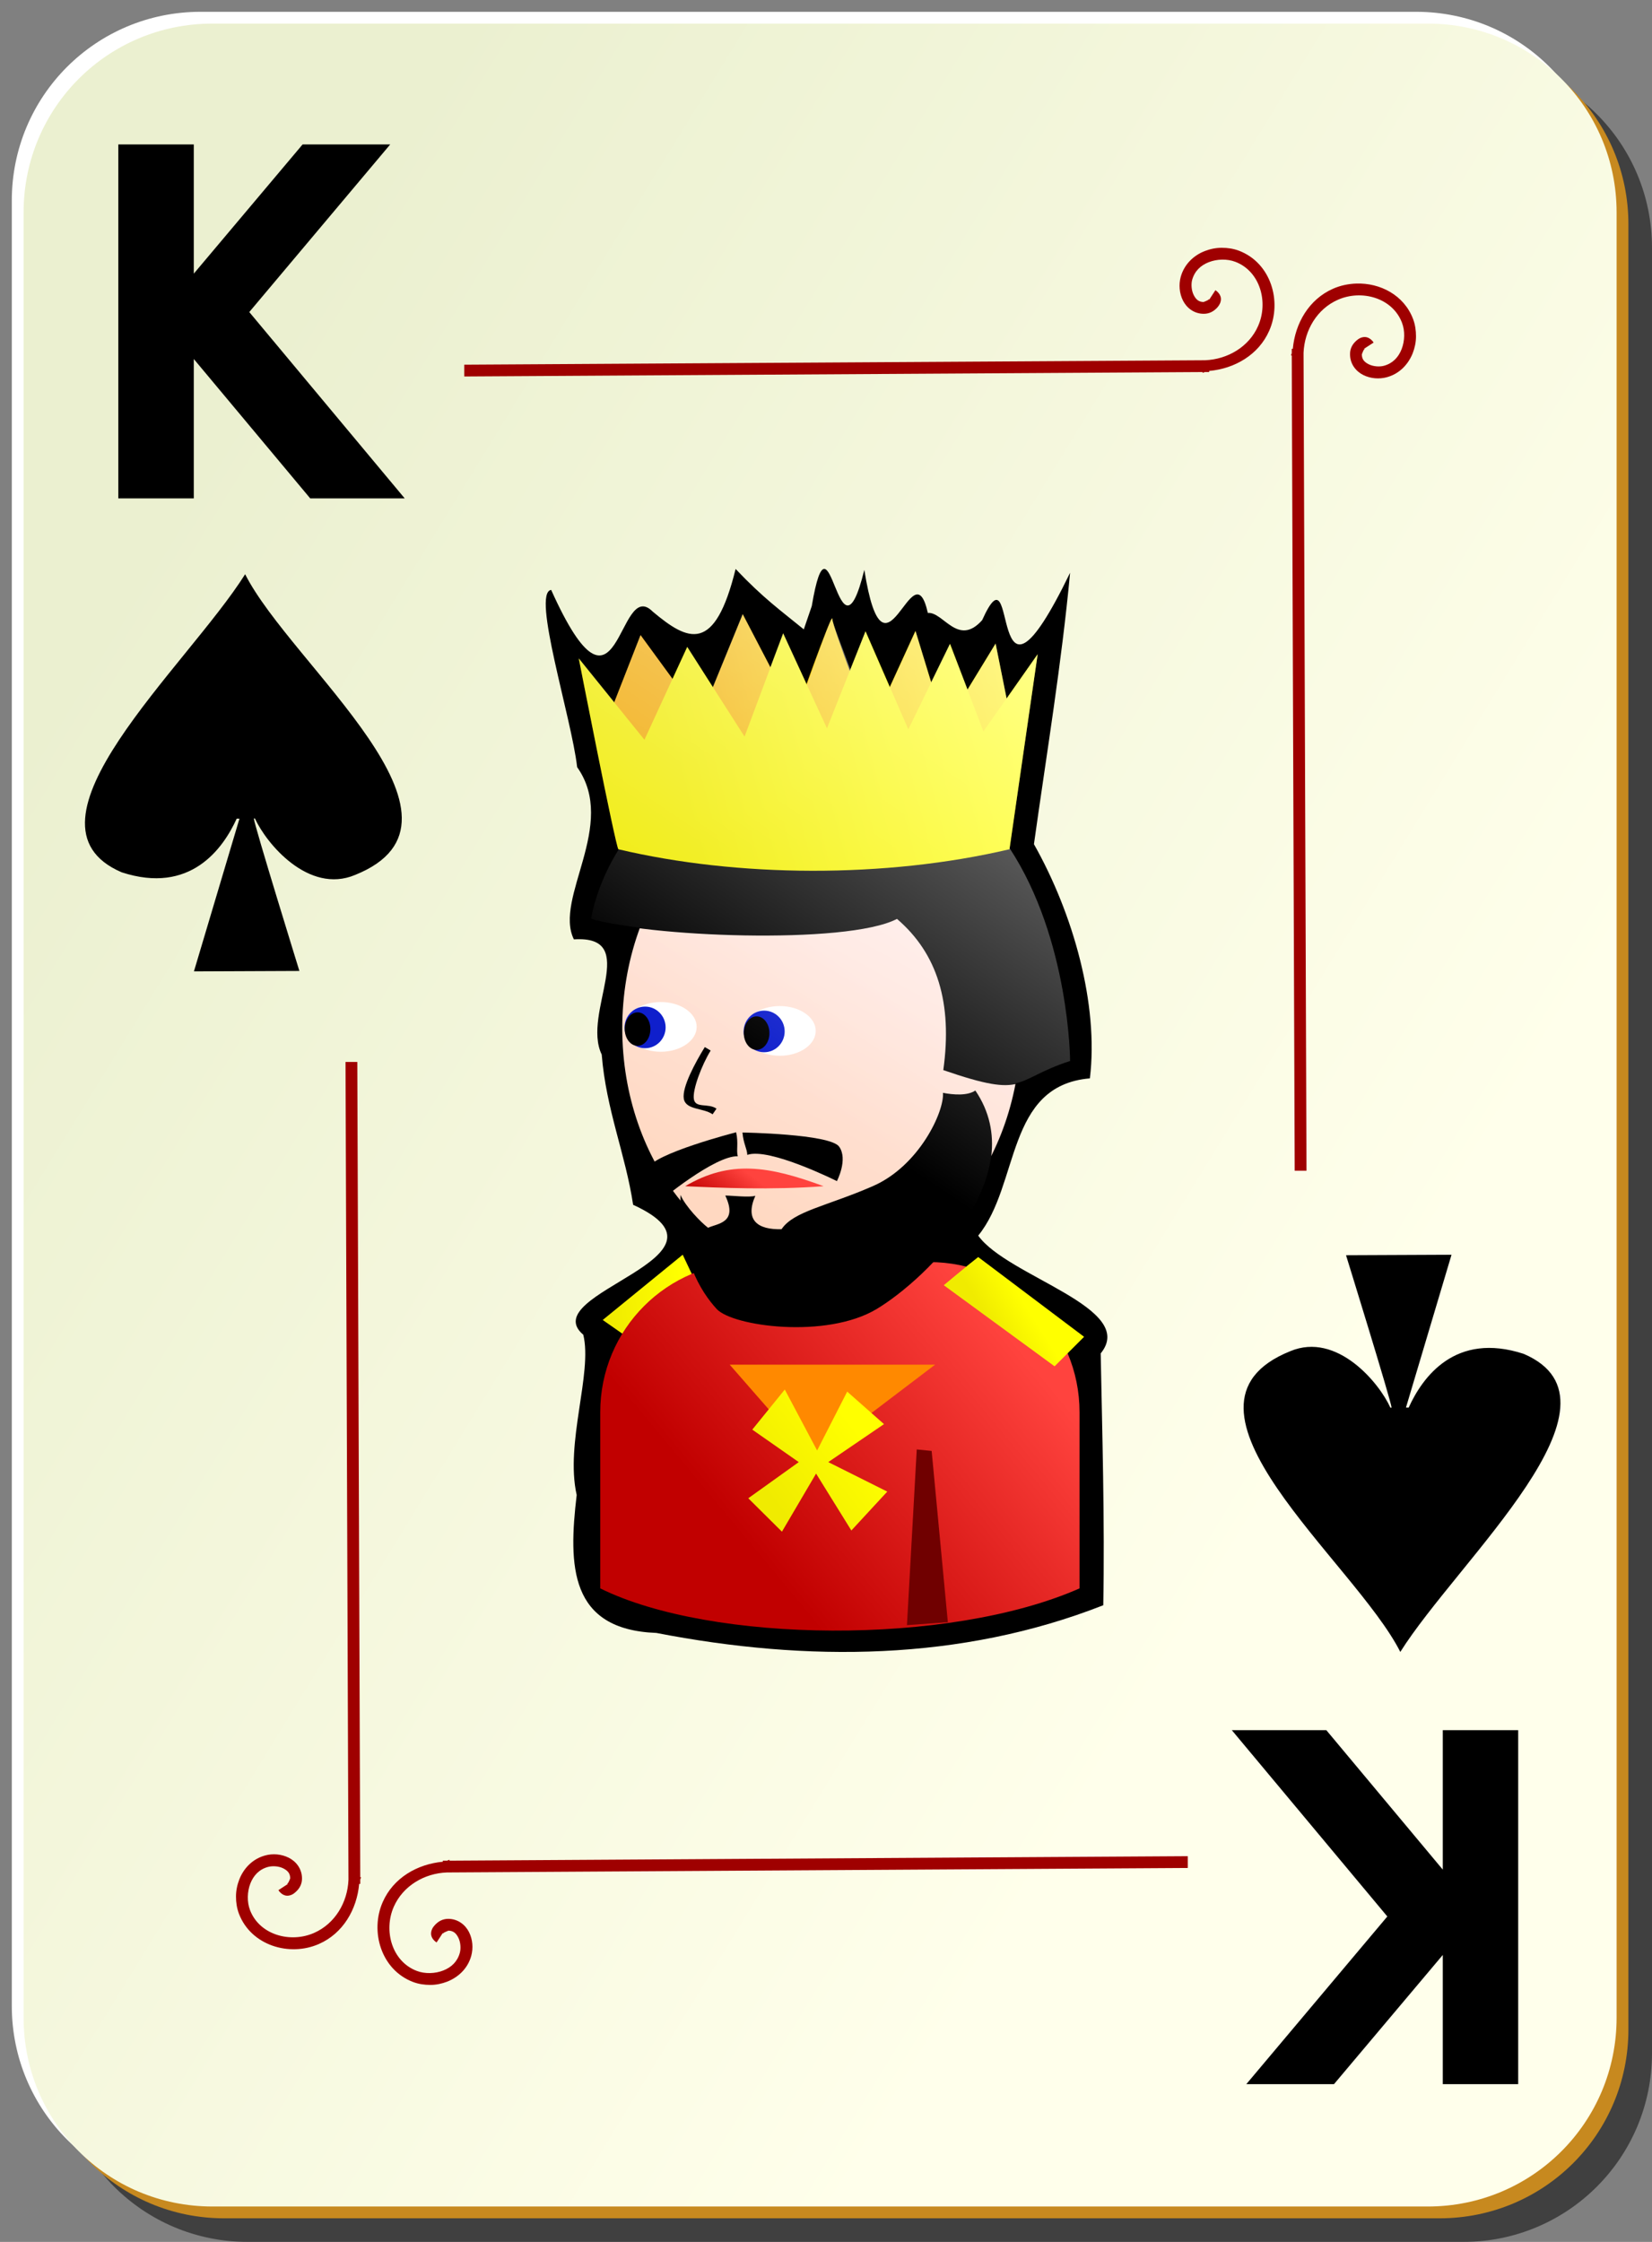 <?xml version="1.0"?>
<svg xmlns:rdf="http://www.w3.org/1999/02/22-rdf-syntax-ns#" xmlns="http://www.w3.org/2000/svg" xmlns:sodipodi="http://inkscape.sourceforge.net/DTD/sodipodi-0.dtd" xmlns:cc="http://web.resource.org/cc/" xmlns:xlink="http://www.w3.org/1999/xlink" xmlns:dc="http://purl.org/dc/elements/1.1/" xmlns:svg="http://www.w3.org/2000/svg" id="svg2" viewBox="0 0 140 190" sodipodi:version="0.32" version="1.0" y="0" x="0" sodipodi:docname="ornamental_s_k.svg" sodipodi:docbase="/home/nicu/Desktop/card_nicu_buculei_01.zip_FILES/cards/ornamental">
  <rect x="0" y="0" width="140" height="190" fill="#808080" stroke="none"/>
  <sodipodi:namedview id="base" bordercolor="#666666" borderopacity="1.0" pagecolor="#ffffff"/>
  <defs id="defs3">
    <linearGradient id="linearGradient4853" x1="2" gradientUnits="userSpaceOnUse" y1="63.1" gradientTransform="translate(0 -1)" x2="109" y2="128.7">
      <stop id="stop2062" stop-color="#ebf0d0" offset="0"/>
      <stop id="stop2064" stop-color="#ffffeb" offset="1"/>
    </linearGradient>
    <linearGradient id="linearGradient6214">
      <stop id="stop6216" stop-color="#c10000" offset="0"/>
      <stop id="stop6218" stop-color="#ff433e" offset="1"/>
    </linearGradient>
    <linearGradient id="linearGradient5407">
      <stop id="stop5409" stop-color="#f0eb00" offset="0"/>
      <stop id="stop5411" stop-color="#ff0" offset="1"/>
    </linearGradient>
    <linearGradient id="linearGradient30461" x1="356.44" gradientUnits="userSpaceOnUse" x2="484.8" gradientTransform="matrix(.187 0 0 .145 -40.32 3.049)" y1="437.5" y2="256.18">
      <stop id="stop3859" stop-color="#ffd8c1" offset="0"/>
      <stop id="stop3861" stop-color="#ffeded" offset="1"/>
    </linearGradient>
    <linearGradient id="linearGradient30463" x1="25.75" xlink:href="#linearGradient5407" gradientUnits="userSpaceOnUse" x2="32.217" gradientTransform="translate(-10.627 -29.706)" y1="103.13" y2="101.98"/>
    <linearGradient id="linearGradient30465" x1="298.99" xlink:href="#linearGradient6214" gradientUnits="userSpaceOnUse" x2="449.32" gradientTransform="matrix(.145 0 0 .145 -17.925 13.69)" y1="540.54" y2="415.54"/>
    <linearGradient id="linearGradient30467" x1="294.25" xlink:href="#linearGradient6214" gradientUnits="userSpaceOnUse" x2="312.09" gradientTransform="matrix(.145 0 0 .145 -17.527 16.383)" y1="346.33" y2="322.14"/>
    <linearGradient id="linearGradient30469" x1="32.464" gradientUnits="userSpaceOnUse" x2="60" gradientTransform="translate(-10.627 -29.706)" y1="58.34" y2="51.181">
      <stop id="stop5419" stop-color="#f0a700" offset="0"/>
      <stop id="stop5421" stop-color="#ffed00" offset="1"/>
    </linearGradient>
    <linearGradient id="linearGradient30471" x1="32.969" xlink:href="#linearGradient5407" gradientUnits="userSpaceOnUse" x2="60.723" gradientTransform="translate(-10.627 -29.706)" y1="63.942" y2="56.605"/>
    <linearGradient id="linearGradient30473" x1="58.248" xlink:href="#linearGradient5407" gradientUnits="userSpaceOnUse" x2="61.035" gradientTransform="translate(-10.627 -29.706)" y1="104.92" y2="103.15"/>
    <linearGradient id="linearGradient30475" x1="36.313" xlink:href="#linearGradient5407" gradientUnits="userSpaceOnUse" x2="43.598" gradientTransform="translate(-7.307 -26.587)" y1="116.76" y2="110.93"/>
    <linearGradient id="linearGradient30477" x1="688.3" gradientUnits="userSpaceOnUse" x2="361.5" gradientTransform="matrix(.187 0 0 .145 -40.318 3.048)" y1="-31.93" y2="346.67">
      <stop id="stop2582" stop-color="#fff" offset="0"/>
      <stop id="stop2584" stop-color="#fff" stop-opacity="0" offset="1"/>
    </linearGradient>
  </defs>
  <g id="layer1">
    <g id="g1344">
      <g id="g5630">
        <path id="rect2070" d="m21 5h103c8.86 0 16 7.136 16 16v153c0 8.86-7.14 16-16 16h-103c-8.864 0-16-7.14-16-16v-153c0-8.864 7.136-16 16-16z" fill-opacity=".498"/>
        <path id="rect1300" d="m17 1h103c8.86 0 16 7.136 16 16v153c0 8.86-7.14 16-16 16h-103c-8.864 0-16-7.14-16-16v-153c0-8.864 7.136-16 16-16z" fill="#fff"/>
        <path id="path5624" d="m19 3h103c8.86 0 16 7.136 16 16v153c0 8.86-7.14 16-16 16h-103c-8.864 0-16-7.14-16-16v-153c0-8.864 7.136-16 16-16z" fill="#c7891f"/>
        <path id="rect1306" d="m18 2h103c8.86 0 16 7.136 16 16v153c0 8.86-7.14 16-16 16h-103c-8.864 0-16-7.14-16-16v-153c0-8.864 7.136-16 16-16z" fill="url(#linearGradient4853)"/>
      </g>
      <path id="path2869" fill-rule="evenodd" fill="#9f0000" d="m103.53 21c-0.5 0.002-0.97 0.099-1.44 0.281-0.93 0.364-1.73 1.112-2.03 2.188-0.173 0.645-0.12 1.381 0.19 2s0.93 1.119 1.75 1.125c0.48 0.003 0.85-0.196 1.16-0.532 0.15-0.167 0.31-0.415 0.31-0.718s-0.21-0.583-0.47-0.75l-0.53 0.812c0.07 0.046 0-0.005 0-0.062 0-0.058 0.02-0.022-0.03 0.031-0.1 0.106-0.46 0.219-0.44 0.219-0.42-0.003-0.65-0.217-0.84-0.594s-0.23-0.905-0.13-1.281c0.21-0.751 0.72-1.231 1.41-1.5 0.69-0.27 1.55-0.298 2.25-0.031 2.11 0.807 2.82 3.429 1.93 5.437-0.77 1.764-2.58 2.83-4.5 2.906l-62.776 0.375v1l62.566-0.375v0.063c0.07 0 0.14-0.06 0.21-0.063h0.35v-0.093c2.16-0.195 4.19-1.362 5.09-3.407 1.1-2.492 0.15-5.748-2.56-6.781-0.47-0.18-0.97-0.252-1.47-0.25zm11.41 3.031c-0.67 0.023-1.35 0.163-1.97 0.438-2.05 0.903-3.21 2.93-3.41 5.093h-0.09v0.344c0 0.078-0.06 0.141-0.06 0.219h0.06l0.25 69.094h1l-0.25-69.313c0.08-1.919 1.14-3.72 2.91-4.5 2-0.887 4.62-0.178 5.43 1.938 0.27 0.698 0.24 1.561-0.03 2.25-0.27 0.688-0.75 1.202-1.5 1.406-0.37 0.102-0.9 0.064-1.28-0.125s-0.59-0.421-0.59-0.844c0 0.018 0.11-0.34 0.21-0.437 0.06-0.049 0.09-0.031 0.04-0.032-0.06 0-0.11-0.07-0.07 0l0.82-0.531c-0.17-0.259-0.45-0.468-0.75-0.469-0.31 0-0.55 0.16-0.72 0.313-0.34 0.306-0.54 0.681-0.53 1.156 0 0.819 0.5 1.44 1.12 1.75 0.62 0.311 1.36 0.363 2 0.188 1.08-0.293 1.82-1.102 2.19-2.031 0.18-0.465 0.28-0.941 0.28-1.438s-0.07-0.996-0.25-1.469c-0.77-2.029-2.8-3.068-4.81-3zm-85.659 65.969l0.25 69.31c-0.076 1.92-1.142 3.72-2.906 4.5-2.008 0.89-4.63 0.18-5.437-1.93-0.267-0.7-0.239-1.57 0.031-2.26 0.269-0.68 0.749-1.2 1.5-1.4 0.376-0.1 0.904-0.07 1.281 0.12s0.591 0.42 0.594 0.85c0-0.02-0.113 0.34-0.219 0.43-0.053 0.05-0.089 0.04-0.031 0.04 0.057 0 0.108 0.07 0.062 0l-0.812 0.53c0.167 0.26 0.447 0.47 0.75 0.47s0.551-0.16 0.718-0.32c0.336-0.3 0.535-0.68 0.532-1.15-0.006-0.82-0.506-1.44-1.125-1.75s-1.355-0.37-2-0.19c-1.076 0.29-1.824 1.1-2.188 2.03-0.182 0.47-0.279 0.94-0.281 1.44s0.07 0.99 0.25 1.47c1.033 2.7 4.289 3.66 6.781 2.56 2.045-0.9 3.212-2.93 3.407-5.09h0.093v-0.35c0.003-0.08 0.063-0.14 0.063-0.22h-0.063l-0.25-69.09h-1zm71.379 67.31l-62.566 0.38v-0.07c-0.078 0-0.141 0.06-0.219 0.07h-0.344v0.09c-2.163 0.2-4.19 1.36-5.093 3.41-1.101 2.49-0.144 5.75 2.562 6.78 0.472 0.18 0.971 0.25 1.469 0.25 0.497 0 0.972-0.1 1.437-0.28 0.93-0.37 1.739-1.11 2.032-2.19 0.175-0.65 0.122-1.38-0.188-2s-0.932-1.12-1.75-1.13c-0.476 0-0.85 0.2-1.156 0.54-0.153 0.16-0.314 0.41-0.313 0.72 0.001 0.3 0.21 0.58 0.469 0.74l0.531-0.81c-0.07-0.04 0 0.01 0 0.07 0 0.05-0.017 0.02 0.031-0.04 0.097-0.1 0.455-0.21 0.438-0.22 0.423 0.01 0.655 0.22 0.844 0.6s0.227 0.9 0.125 1.28c-0.205 0.75-0.718 1.23-1.407 1.5-0.688 0.27-1.552 0.3-2.25 0.03-2.115-0.81-2.824-3.43-1.937-5.44 0.779-1.76 2.581-2.83 4.5-2.9l62.785-0.38v-1z"/>
    </g>
  </g>
  <path id="text1481" d="m10.027 12.24h6.396v10.951l9.221-10.951h7.426l-11.945 14.206 13.174 15.794h-8.007l-9.869-11.815v11.815h-6.396v-30"/>
  <path id="text4064" d="m128.66 176.63h-6.39v-10.95l-9.22 10.95h-7.43l11.95-14.21-13.18-15.79h8.01l9.87 11.82v-11.82h6.39v30"/>
  <path id="path1561" sodipodi:nodetypes="cccccccccc" fill-rule="evenodd" d="m20.775 48.665c-4.925 7.825-20.035 21.149-10.463 25.263 5.811 1.894 8.576-1.983 9.747-4.549h0.235l-3.859 12.946 8.937-0.038s-3.85-12.445-3.859-12.921h0.094c0.946 2.097 4.536 6.439 8.484 4.785 11.546-4.635-5.455-17.824-9.316-25.486z"/>
  <path id="path2018" sodipodi:nodetypes="cccccccccc" fill-rule="evenodd" d="m118.67 140c4.92-7.82 20.03-21.15 10.46-25.26-5.81-1.9-8.58 1.98-9.75 4.55h-0.23l3.86-12.95-8.94 0.04s3.85 12.44 3.86 12.92h-0.1c-0.94-2.1-4.53-6.44-8.48-4.79-11.547 4.64 5.45 17.83 9.32 25.49z"/>
  <g id="g3155" transform="matrix(1 0 0 1 36.249 36.75)">
    <path id="path2085" sodipodi:nodetypes="cccccccccccccccccccccc" d="m31.869 16.589c-1.984-1.622-3.418-2.631-5.778-5.119-1.766 7.185-4.003 6.155-7.028 3.611-3.019-3.035-2.781 11.104-8.603-1.836-1.678 0.231 1.738 10.88 2.201 15.019 3.47 4.895-2.011 11.097-0.275 14.598 5.737-0.376 0.64 6.226 2.358 9.76 0.373 4.68 2.021 8.457 2.661 12.734 9.695 4.432-8.42 7.463-4.222 11.013 0.795 3.266-1.558 9.17-0.56 13.581-0.712 5.999-0.627 11.41 6.75 11.69 12.781 2.48 25.817 2.39 37.875-2.346 0.135-6.988-0.095-14.907-0.218-21.344 3.164-3.864-7.896-6.498-10.38-9.982 3.527-4.321 2.31-12.724 9.464-13.327 0.76-6.259-1.413-13.959-4.741-19.847 1.071-7.661 2.343-15.295 3.063-23-7.17 14.794-4.284-3.014-7.451 4.013-2.051 2.307-3.298-0.731-4.604-0.611-1.296-5.817-3.648 7.245-5.383-3.652-2.244 9.141-2.866-6.302-4.453 3.072l-0.676 1.973z"/>
    <path id="path1418" d="m50.252 50.397c0 11.413-7.564 20.676-16.883 20.676-9.32 0-16.884-9.263-16.884-20.676s7.564-20.676 16.884-20.676c9.319 0 16.883 9.263 16.883 20.676z" fill="url(#linearGradient30461)"/>
    <path id="path2451" sodipodi:nodetypes="ccccc" fill-rule="evenodd" fill="url(#linearGradient30463)" d="m16.873 76.544l-2.045-1.427 6.78-5.53 1.515 3.207s-5.919 4.019-6.25 3.75z"/>
    <path id="path1420" sodipodi:nodetypes="ccccccc" fill="url(#linearGradient30465)" d="m27.343 70.211c-7.049 0-12.725 5.676-12.725 12.725v14.929c9.38 4.645 29.527 4.895 40.619 0v-14.929c0-7.049-5.675-12.725-12.724-12.725h-15.17z"/>
    <path id="path1422" sodipodi:nodetypes="cccccc" fill-rule="evenodd" d="m13.83 41.095s1.698-14.374 20.612-14.41c19.976 0.82 19.997 26.496 19.997 26.496-4.853 1.577-3.505 3.258-10.747 0.76 0.791-5.699-0.5-9.879-3.925-12.815-4.269 2.238-21.564 1.504-25.937-0.031z"/>
    <g id="g1424" transform="matrix(.145 0 0 .098 -17.725 27.113)">
      <path id="path1426" transform="translate(-4 -6)" fill="#fff" d="m353 245.86c0 11.87-9.41 21.5-21 21.5s-21-9.63-21-21.5 9.41-21.5 21-21.5 21 9.63 21 21.5z"/>
      <path id="path1428" transform="matrix(.571 0 0 .837 129.29 34.524)" fill="#0f1fcc" d="m353 245.86c0 11.87-9.41 21.5-21 21.5s-21-9.63-21-21.5 9.41-21.5 21-21.5 21 9.63 21 21.5z"/>
      <path id="path1430" transform="matrix(.357 0 0 .674 195.93 76.048)" d="m353 245.86c0 11.87-9.41 21.5-21 21.5s-21-9.63-21-21.5 9.41-21.5 21-21.5 21 9.63 21 21.5z"/>
    </g>
    <g id="g1438" transform="matrix(.145 0 0 .098 -27.814 26.772)">
      <path id="path1440" transform="translate(-4 -6)" fill="#fff" d="m353 245.86c0 11.87-9.41 21.5-21 21.5s-21-9.63-21-21.5 9.41-21.5 21-21.5 21 9.63 21 21.5z"/>
      <path id="path1442" transform="matrix(.571 0 0 .837 129.29 34.524)" fill="#0f1fcc" d="m353 245.86c0 11.87-9.41 21.5-21 21.5s-21-9.63-21-21.5 9.41-21.5 21-21.5 21 9.63 21 21.5z"/>
      <path id="path1444" transform="matrix(.357 0 0 .674 195.93 76.048)" d="m353 245.86c0 11.87-9.41 21.5-21 21.5s-21-9.63-21-21.5 9.41-21.5 21-21.5 21 9.63 21 21.5z"/>
    </g>
    <path id="path1446" sodipodi:nodetypes="ccc" fill-rule="evenodd" fill="url(#linearGradient30467)" d="m21.818 63.779c2.92 0.139 7.302 0.336 11.728 0-4.654-1.718-7.921-2.246-11.728 0z"/>
    <path id="path1448" sodipodi:nodetypes="ccccc" fill="#700000" d="m41.441 86.09l1.263 0.124 1.372 14.516-3.465 0.25 0.83-14.89z"/>
    <path id="path1454" sodipodi:nodetypes="ccccccc" fill-rule="evenodd" d="m23.48 51.989c-0.792 1.287-1.945 3.402-1.781 4.375 0.164 0.972 1.652 0.762 2.442 1.323l0.331-0.478c-0.695-0.493-1.783-0.008-1.918-0.808-0.135-0.799 0.681-2.915 1.422-4.118l-0.496-0.294z"/>
    <path id="path1649" sodipodi:nodetypes="ccccccccccc" fill-rule="evenodd" d="m25.215 64.573c1.104 2.336-0.668 2.358-1.458 2.73-0.614-0.461-1.929-1.829-2.337-2.785-0.129 5.307 1.724 8.204 3.068 9.669 1.343 1.466 9.282 2.565 13.557 0 4.275-2.564 13.239-11.336 8.362-18.517-0.668 0.464-1.884 0.363-2.744 0.197 0.122 1.588-2.019 6.19-5.927 7.9s-6.723 2.123-7.752 3.656c-2.011 0.059-3.134-0.749-2.222-2.832-0.491 0.161-2.006-0.021-2.547-0.018z"/>
    <path id="path2411" sodipodi:nodetypes="ccccc" fill-rule="evenodd" d="m26.134 59.209s-7.085 1.824-7.505 3.087c-0.421 1.262 1.052 2.735 1.052 2.735s4.63-3.858 6.594-3.788c-0.141-0.491 0.07-1.122-0.141-2.034z"/>
    <path id="path2413" sodipodi:nodetypes="ccccc" fill-rule="evenodd" d="m26.673 59.23s7.408 0.115 8.188 1.194c0.779 1.079-0.186 2.925-0.186 2.925s-5.742-2.878-7.595-2.223c-0.013-0.511-0.335-0.963-0.407-1.896z"/>
    <path id="path2427" sodipodi:nodetypes="cccccccccccccc" fill-rule="evenodd" fill="url(#linearGradient30469)" d="m15.447 23.678l2.588-6.604 5.088 6.97 3.574-8.738 4.457 8.548s3.131-8.84 3.131-8.164c0 0.677 3.295 9.225 3.295 9.225l3.75-8.194 2.491 8.106 4.302-7.033 1.25 6.25v5s-27.5 1.25-30 0-4.013-5.222-3.926-5.366z"/>
    <path id="path2415" sodipodi:nodetypes="cccccccccccccc" fill-rule="evenodd" fill="url(#linearGradient30471)" d="m16.155 35.224c10.076 2.387 22.627 2.475 33.146 0l2.386-16.528-4.596 6.54-2.828-7.424-3.536 7.248-3.624-8.309-3.27 8.22-3.713-8.043-3.27 8.75-4.861-7.601-3.624 7.867-5.569-6.895s3.094 15.822 3.359 16.175z"/>
    <path id="path2439" sodipodi:nodetypes="ccccc" fill-rule="evenodd" fill="url(#linearGradient30473)" d="m46.649 69.784c-0.672 0.51-2.917 2.387-2.917 2.387l9.391 6.873 2.5-2.5-8.974-6.76z"/>
    <path id="path2471" fill-rule="evenodd" fill="#ff8900" d="m32.533 86.852l-6.942-7.947h17.405l-10.463 7.947z"/>
    <path id="path2461" sodipodi:nodetypes="ccccccccccccc" fill-rule="evenodd" fill="url(#linearGradient30475)" d="m30.258 81.013l-2.754 3.397 3.939 2.753-4.278 3.064 2.852 2.832 2.893-4.924 2.99 4.823 3.043-3.295-5-2.5 4.723-3.22-3.119-2.753-2.549 4.988-2.74-5.165z"/>
    <path id="path1688" d="m26.688 15.292l-2.532 6.188-2.156-3.407-1.25 2.719-2.719-3.719-2.219 5.688-3-3.719s3.079 15.834 3.344 16.188c0.01 0.002 0.022-0.003 0.032 0-1.946 3.095-2.344 5.875-2.344 5.875 0.867 0.304 2.506 0.557 4.187 0.781-0.966 2.603-1.531 5.456-1.531 8.5 0 4.217 1.04 8.135 2.812 11.406-0.239 0.174-0.634 0.34-0.687 0.5-0.421 1.263 1.063 2.75 1.063 2.75s0.787-0.562 1.187-0.875c0.199 0.27 0.353 0.587 0.563 0.844 0.003 2.651 0.517 4.604 1.187 6.125-0.079 0.031-0.172 0.03-0.25 0.062l-0.75-1.625-6.781 5.532 1.844 1.312c-1.185 1.934-2.063 4.088-2.063 6.531v14.907c6.012 2.975 16.36 3.925 26 3.095v0.03l3.437-0.25v-0.03c4.135-0.58 8.053-1.462 11.188-2.845v-14.907c0-1.777-0.378-3.465-1.031-5l1.406-1.406-8.969-6.75c-0.237 0.18-0.57 0.466-1.031 0.844-0.939-0.235-1.927-0.392-2.937-0.406 2.438-2.535 4.709-5.75 5.062-9.125 0.922-1.851 1.62-3.859 2.031-6.032 1.255-0.272 2.128-1.084 4.657-1.906 0 0-0.041-10.27-5.126-18.031 0.027-0.182 2.376-16.438 2.376-16.438l-2.626 3.75-0.937-4.656-2.375 3.906-1.5-3.875-1.594 3.25-1.312-4.343-2.188 4.781-2.062-4.75-1.282 3.219c-0.76-2.064-1.531-3.968-1.531-4.282 0-0.464-1.231 3.027-2.156 5.594l-2-4.375-1.094 2.875-2.343-4.5z" fill="url(#linearGradient30477)"/>
  </g>
</svg>
